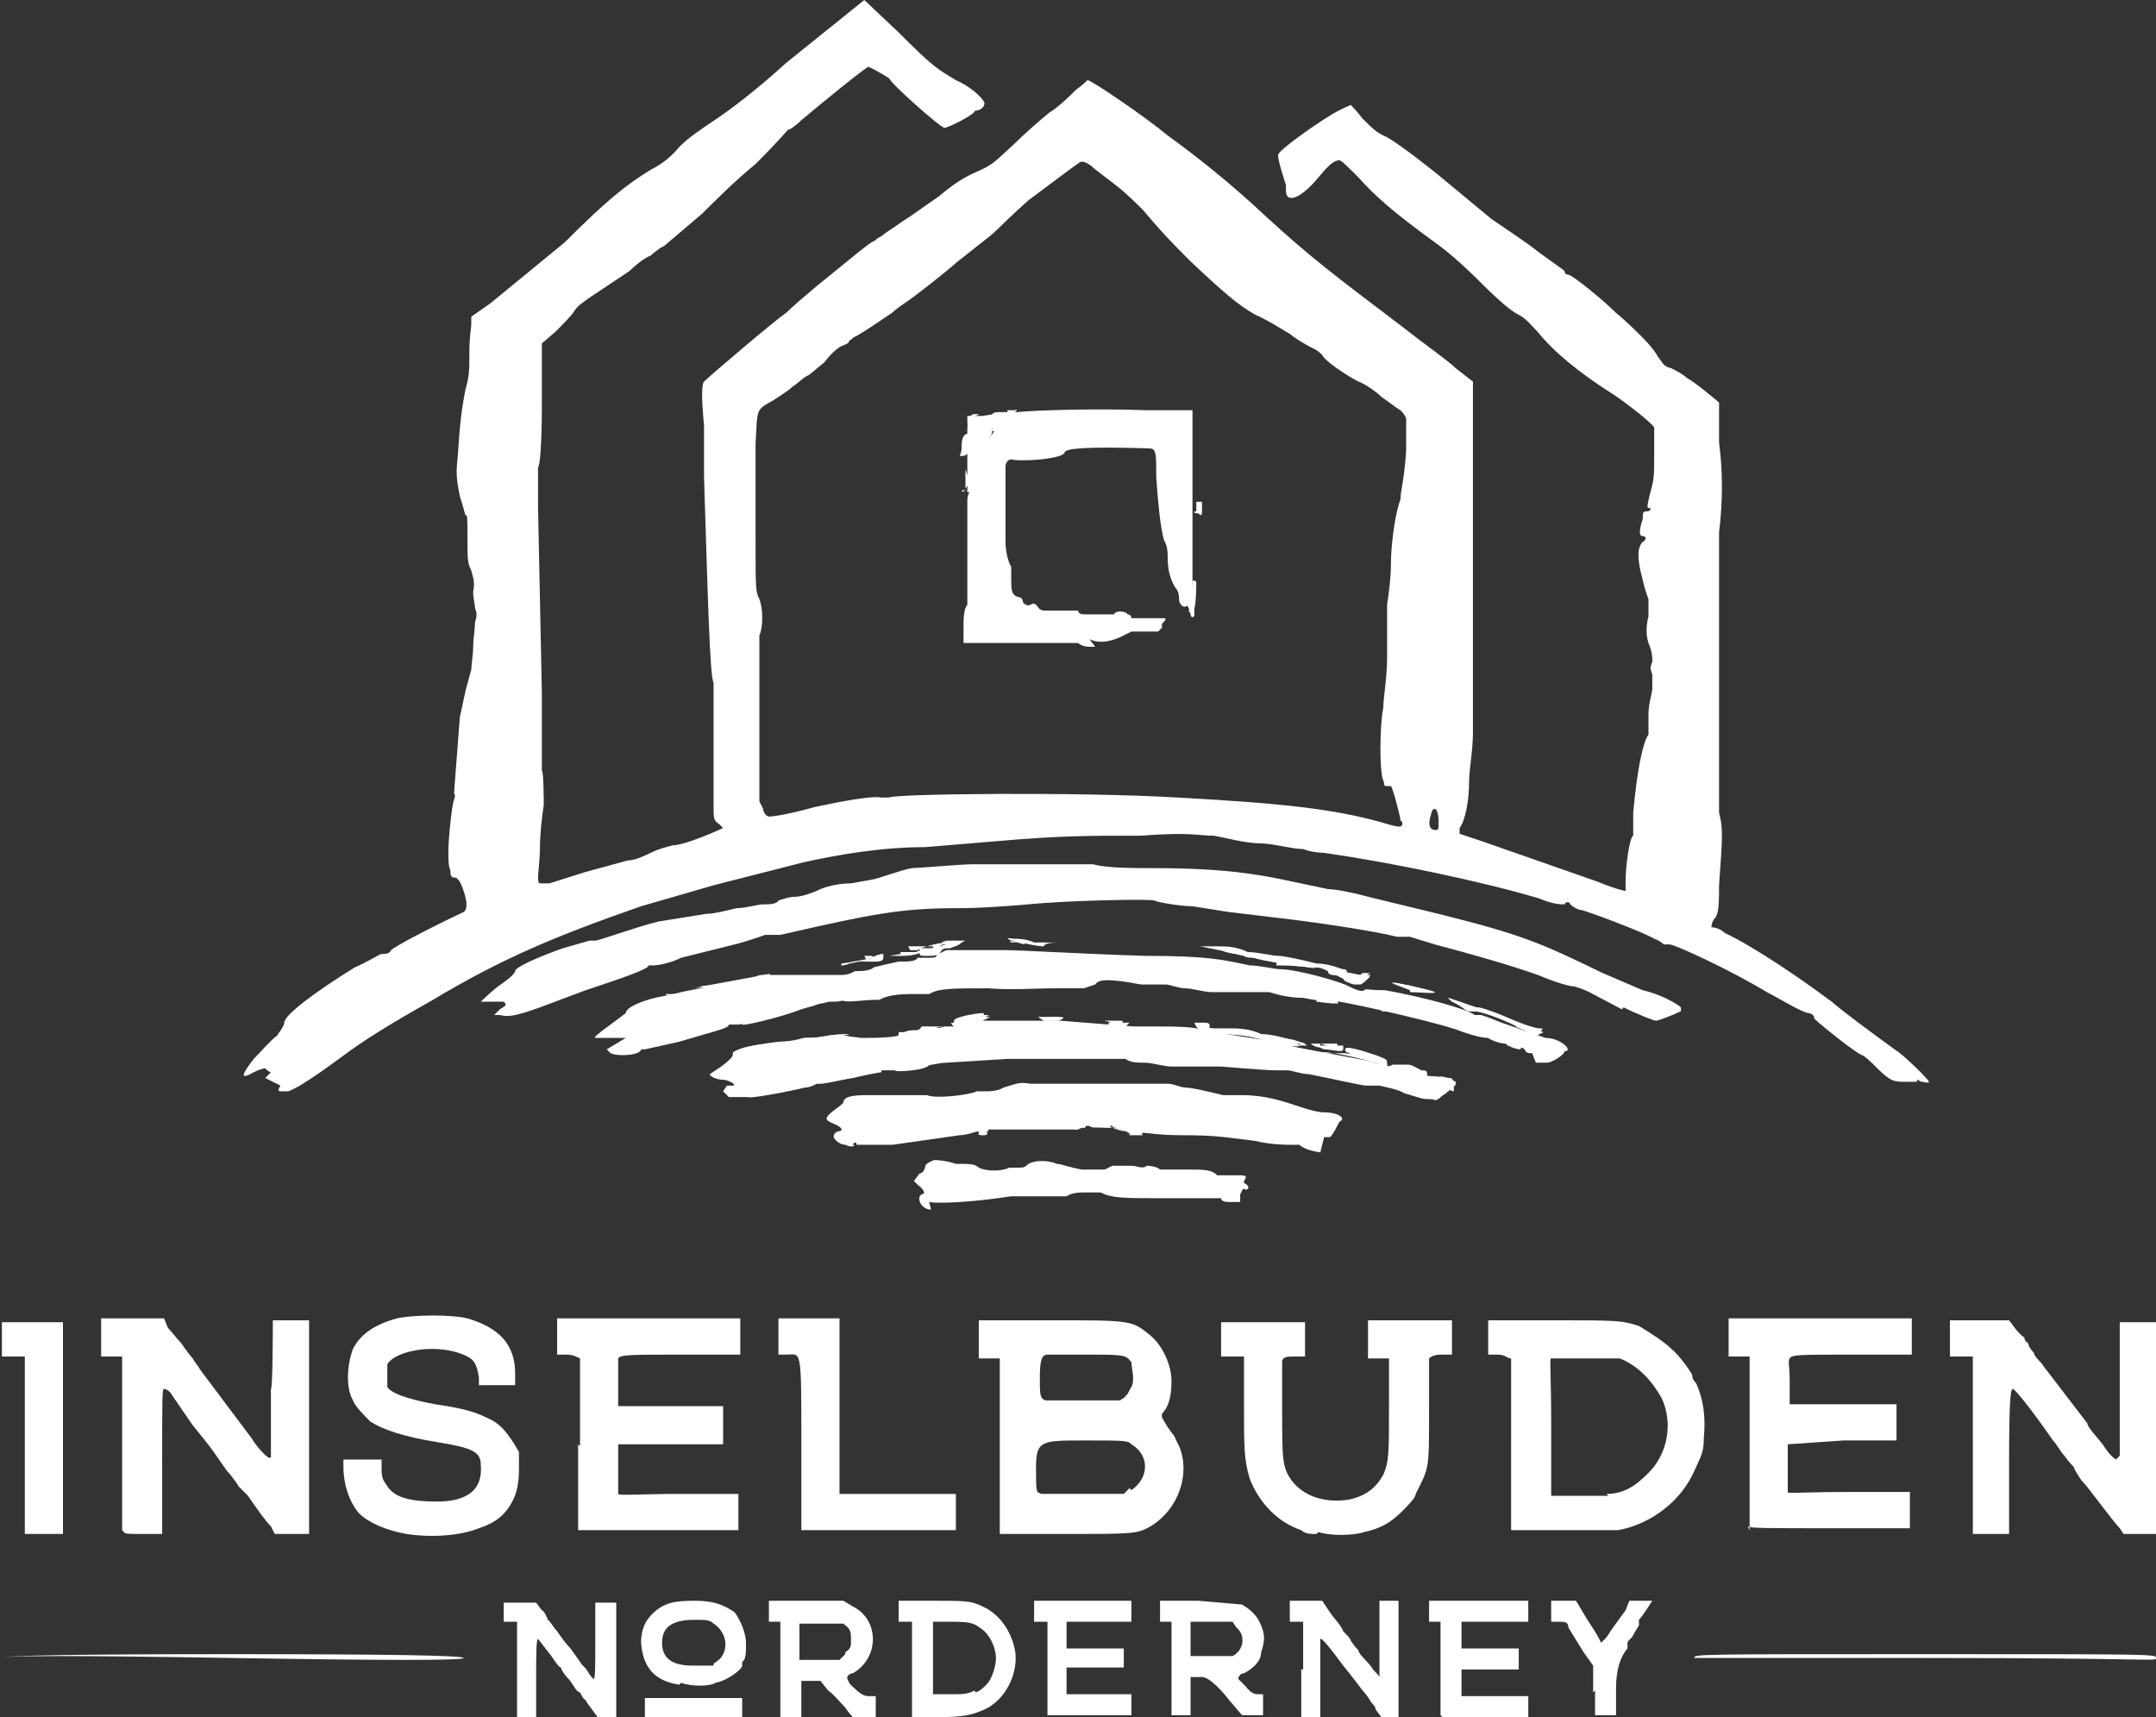 <?xml version="1.0" encoding="UTF-8"?> <svg xmlns="http://www.w3.org/2000/svg" xmlns:v="https://vecta.io/nano" id="Ebene_1" data-name="Ebene 1" version="1.1" viewBox="0 0 113 90"><rect x="0" y="0" width="113" height="90" fill="#333333" stroke="none"/><defs><style> .cls-1 { fill-rule: evenodd; } .cls-1, .cls-2 { fill: #fff; stroke-width: 0px; } </style></defs><path class="cls-2" d="M48.8,63.4c-.5,0-.8-.6-.5-.8.2,0,.2-.2-.2-.5l-.2-.2.3-.4c.2,0,.3-.3.3-.4s.4-.3.5-.3c0,0,.5,0,1.1.2.7,0,1,0,1.2.2.4.2,1.2.2,1.6,0,0,0,.3,0,.5,0s.3,0,.5-.2c.4-.2,1-.2,1.5,0,.2,0,.7.2,1.3.3.5,0,1,0,1.2,0s.2,0,0,0c0,0,0,0,.4-.2.5,0,.7,0,1,0s.6.2.8,0c0,0,.5,0,.7.2.2,0,.9,0,1.5,0,.8,0,1.2,0,1.5.3.3,0,.7,0,1,0,.5,0,.6,0,.4.3v.3l-.2.4v.4h-.5c-.2,0-.5,0-.5-.2h-1.8c-.4,0-1.3,0-1.9,0-1.2,0-2.1,0-2.6-.3,0,0-.2,0-.3,0,0,0-.3,0-.5,0-.3,0-.7,0-1,.2h-1.2c-.6,0-.9,0-1.7,0-1.9.3-3.8.4-4.3.3ZM69.2,60.4c-.7-.1-1-.3-1.1-.4,0,0-.3,0-.5,0-.2,0-1,0-1.8-.2-1.7-.2-2-.3-3.9-.3-1.8,0-3.8-.4-3.6-.5,0,0-.2,0-.6,0-.5,0-.8,0-.8,0,0,0-.3.2-.5.2h-.5c0,0-4.1,0-4.1,0h0c0,0,0,0,0,.1,0,0,0,.1,0,0h-.5c-.2,0-.6.2-1,.2l-3.5.5c-.2,0-.7,0-1.1,0-.6,0-.7,0-.8,0,0-.1-.1-.2-.2,0,0,0,0,0,0,0,.2,0,0,.2-.4,0-.3,0-.6-.3-.6-.4s0-.2.2-.3c.3,0,.3-.2-.2-.4s-.5-.3,0-.7c.3-.2.5-.4.5-.4,0-.3.4-.4,1.2-.4h.7c0,0,2.2,0,2.5,0,.4.2,2.2,0,2.6-.2.2,0,.4,0,.5,0s.6,0,.9-.2c.7-.2.8-.3,1.4-.2.2,0,.4,0,.6,0,0,0,0,0,0,0,0,0,.3,0,.5,0,.2,0,.6,0,1,0s.6,0,.6,0h.5c.4,0,.9,0,1.2,0,.4,0,.6,0,.5,0,0,0,.2,0,.8,0s1.1,0,1.5,0c.3,0,.7.2.9.2.4,0,1.6.3,2,.4.2,0,.3,0,.3,0h.7c1.2,0,2.1.3,3,.6.6.2,1,.3,1.3.3.7,0,1.2.3.8.5,0,0,0,.1,0,0,0,0-.4.8-.5.8h-.3ZM74.7,57.6c-.2,0-.7-.2-1.1-.3-.3-.2-.9-.3-1.3-.4-.3,0-.7,0-.7,0-.2,0-1.5-.3-3-.6-.4,0-.9-.2-1.1-.2s-.4,0-.6,0c-.6,0-2.9-.2-2.9-.2,0,0-.4,0-.9,0s-1.3,0-1.7,0c-.4,0-1-.2-1.4-.2-.3,0-.8,0-1-.2,0,0-.3,0-.4,0,0,0-.6,0-1.3,0-.7,0-1.4,0-1.6,0-.2,0-1.5,0-2.9,0l-3.2.2c-.4,0-1.2.2-1.7.3-.8,0-.9,0-1,0-.2,0-.7,0-.7,0s0,.2,0,.2c-.2,0-2.9.6-3.1.6s-.2,0-.3,0c0,0-.3.2-.6.2-.8.2-2.9.6-3,.5,0,0,0,0,0,0,0,0-.7,0-1,0l-.3-.3q0,0,.2-.3c0,0,.3,0,.3,0,0,0,0,0,0,0,.2,0,0-.2-.4-.3-.5,0-.8-.2-.8-.3l.6-.4c.4-.3.6-.5.6-.6,0-.3.8-.5,2.4-.7,0,0,.7,0,1.3-.2.9,0,1.9-.2,3,0,.7,0,1.9,0,2.2-.2.2,0,.4,0,.6,0s.4,0,.6-.2.5,0,1-.2c.3,0,.6,0,.7,0h0c0,0,.8,0,1-.3q.2,0,2.5,0c0,0,.3,0,.4,0,.2,0,.8,0,1.5,0l3.8.3c.3,0,.5,0,.4,0,0,0,0,0,.6,0,1.1,0,2.3,0,2.6.2,0,0,.7.2,1.3.2l1.9.3c.6,0,1.3.3,1.8.4l3.7.7c.7.2.8.2.8.5s0,0,.4,0,.6,0,1,0l1,.3c.8,0,1.2.2,1.2.5s0,.2,0,0c-.1,0-.2,0,0,0,0,0,0,.2-.2.3-.2.2-.6.4-.6.4,0,0-.2,0-.4,0Z"></path><path class="cls-1" d="M13.9,56.5l.3-.3c0,0-.1,0-.3-.2q-.2,0-.6.2c-.7.4-.7.2,0-.7.4-.4.9-1,1.2-1.2.3-.4.4-.6.4-.7,0-.4,1.6-1.6,3.7-2.9.7-.3,1.3-.7,1.4-.7.2,0,.4,0,.5-.2.2-.2,1.9-1.1,3.8-2q.3-.2,0-1.1c-.2-.6-.3-.6-.4-.7-.2,0-.3,0-.3-.4-.1-.2-.1-.6-.1-1,0-.7.2-2.5.3-2.7,0,0,.1-.2,0-.3,0-.2.2-2.6.3-4l.3-1.4.3-1.1c0-.2.1-.8.1-1.2s.1-1,.1-1.3c.1-.3.1-.5,0-.7,0-.2-.1-.5-.1-.9.1-.5,0-.7-.1-1.1-.2-.4-.2-.6-.2-1.7s0-1.2-.1-1.2c0,.1-.1-.4-.3-1-.2-1-.2-1.2-.1-2.2.1-1.6.2-2.4.4-3.4.2-.7.2-1,.2-1.9s.1-1.3.1-1.5v-.4l1-.7,3.9-3.2c2.2-2.2,3.2-3,4.5-3.8.6-.3,1.1-.7,1.5-1.2.5-.5,1.1-.9,2-1.5,1.3-.9,2.5-1.9,3.6-2.9l4.1-3.3,1.8,1.7c1.8,1.8,2,1.9,3,2.5.7.3,1.4.9,1.5,1.2,0,.2-.2.4-.5.4h0c0,.2-1.4.9-1.6.9s-2.8-2.3-2.9-2.6c0,0-.8-.5-1.1-.6,0,0-.5.3-3.5,2.8-.3.3-.6.5-.7.5,0,0,0,0,0,0,0,0-.6.7-1.7,1.8-1,.8-2.2,2-2.8,2.6l-2,1.7q0,0-.2.1c-.1.1-.3.2-.5.4-.3.1-.8.5-1.1.8l-2.1,1.4c-.4.3-.6.4-.8.7-.1.2-.6.7-1,1.1l-.7.6v3.2c0,2.1-.1,3.2-.2,3.3v2.1l.2,9.7v4.1c.1,0,.1,1.8.1,1.8-.1.6-.2,1.6-.2,2.2s-.1,1.4-.1,1.6q0,.3.1.3s.3,0,.5,0l1.9-.6,2.2-.6c.4,0,1-.3,1.2-.4.4-.2.8-.3,1.2-.4.6,0,2.4-.8,2.6-.9l-.2-.2c-.3-.2-.3-.3-.3-.9,0-.4,0-1.6,0-2.8v-3.7c-.2-.4-.3-4.5-.5-10.8,0-1.1,0-2.3,0-2.7q-.2-2.1,0-2.3c.3-.3,3.7-3.2,4.3-3.6.3-.3,1-.9,1.6-1.4,2.1-1.7,2.9-2.4,3.1-2.4,0-.1.3-.2.4-.3s.6-.4,1-.7c.5-.3,1.3-.9,1.9-1.3.7-.6,1.3-1,2-1.3.9-.4.9-.5,1.9-1.4.5-.5,1.4-1.3,1.9-1.7.5-.3,1.1-.9,1.4-1.2.3-.2.6-.5.6-.5.2,0,3,1.9,4.2,2.9,1.8,1.3,3.5,2.7,5.1,4.2,2.4,2.2,3.6,3.1,7.3,5.9,1,.8,2.3,1.7,2.7,2.1l.9.7v1c0,.7,0,1.1,0,1.1,0,0,0,.3,0,.7s0,.8,0,.7,0,1.2,0,3.9,0,4.5,0,5.2c0,1.1,0,3,0,5.8,0,.9-.2,2-.2,2.5,0,1.1-.2,2.1-.5,2.5,0,0,0,.3,0,.3l1.2.4,6,2.1c.5.2,1,.4,1.5.5,0,0,0,0,0-.5,0-.8.2-2.3.4-2.4,0,0,0-.2,0-.2,0,0,0-.3,0-1,.2-2.2.5-3.7.8-4.1,0,0,0-.6,0-1.1,0-.5.2-1.1.2-1.3q0-.4,0-.7c0-.2-.2-.3,0-.7,0-.3,0-.5-.2-1q-.2-.6,0-1.4c0-.7,0-.8,0-.9,0,0-.2-.5-.3-1-.3-1.1-.3-1.7,0-2,.2-.1.2-.3,0-.3s-.2-.3,0-.9c0-.3,0-.4.2-.4s.2-.1.2-.1c0,0,0-.1,0-.1-.2.1-.2,0,0-.8.2-.7.2-.9.2-2s0-1.3,0-1.4c-.2-.3-1.5-1.3-2.1-1.7-1.9-1.2-3.2-2.3-4-3.3-.4-.4-.6-.7-1-.9s-1-.7-2-1.7c-.9-.9-1.7-1.6-2.4-2.1-2.2-1.6-3.1-2.4-4-3.4-.6-.6-.9-.9-1-.9-.3,0-.6.3-1.1.9-.9,1.1-1.7,1.4-1.7.7s0-.3,0-.3-.5-1.5-.4-1.6c0-.2,1.8-1.5,2.8-2.1.5-.3,1-.5,1-.5,0,0,.3.3.6.7.5.5.7.7,1.1.9.3.1,1.3.8,2.8,2l2.9,2.4c0,0,.9.6,1.9,1.3.9.7,1.8,1.3,1.9,1.4,0,.2.2.2.2.2.2,0,1.8,1.3,2.5,2,.5.4,1.1,1,1.4,1.3.4.4.7.8.8,1,.3.4.3.5.7.6.2.1.6.3.8.5.4.2,1.6,1.2,1.7,1.3,0,.1,0,.3,0,.7s0,.9,0,1.4c.2,1.5.2,3.1,0,4.7,0,1.3,0,1.8,0,3.7,0,1.2,0,2.9,0,3.8v7.2c.2.8.2,1.1,0,3.8,0,.7,0,1.5-.2,1.7s-.2.5-.2.5c0,0,.4,0,.7.3,1.5.7,4,2.4,5.6,3.6.7.6,2.2,1.7,3.3,2.5.5.3,1.8,1.6,1.8,1.7s-.2,0-.4,0c-.2-.1-.3-.2-.2,0,0,0,0,0-.6,0s-.8,0-1.5-.7c-.3-.3-.6-.6-.8-.7h0q0,0,0,0c0,0,0,0,0,0-.2,0-2.2-1.6-2.5-1.9,0-.2-.2-.3-.3-.3-.3,0-1.6-.8-2.2-1.1-1.8-1.1-4.8-2.5-5.1-2.5s-.2,0-.3,0c0,0-.2-.2-.5-.3-.7-.4-3.4-1.4-3.8-1.5-.2,0-.5-.2-.6-.3,0-.1-.2-.2-.3,0-.2,0-.6,0-1.3-.3-3-.9-7.8-1.9-11.3-2.4,0,0-.6,0-1.1-.2-.6,0-1.6-.3-2.3-.3-.7,0-1.8-.3-2.4-.4-.9,0-1.1-.2-3.8,0-2.8,0-4.3,0-7.7.3l-3.6.3c-2.3,0-4.6.4-6.4.8-1.6.4-3.1.8-4.7,1.2l-3.8,1.1c-4.6,1.6-7.4,2.8-10.9,4.9-2.3,1.3-3.6,2.1-4.8,3-1.9,1.4-2.5,1.7-2.8,1.8-.1,0-.3,0-.4,0q-.2,0,0-.3ZM75.4,43.1c0-.8-.3-.9-.4-.4-.2.6,0,.8.2.8s.2,0,.2-.4ZM73.4,43c0-.2-.4-1.7-.5-1.8,0,0,0,0-.2,0s-.1,0-.2-.3c-.2-.4-.2-2.8,0-3.8,0-.5.2-1.6.2-2.6s0-2.3,0-2.8c.1-.7.2-1.4.2-2.1,0-1.3.3-3,.5-3.4,0-.5.2-1,.3-2.6,0-.8,0-1.5,0-1.6q0-.2-.3-.5c-.2-.1-.7-.5-1-.7-.3-.3-.9-.7-1.2-.8-.6-.3-1.8-1.1-1.9-1.4,0,0-.2-.2-.4-.3s-.8-.4-1.3-.8c-.5-.3-1.3-.8-1.8-1-.9-.5-1.7-1.2-3.4-2.8-1-1-1.4-1.4-2.5-2.7-.2-.2-.8-.8-1.3-1.2s-1.2-.9-1.4-1.1q-.4-.3-.6-.2c-.3.2-2.3,1.7-2.7,2-.9.8-1.6,1.5-1.6,1.5,0,0-.3.3-.7.6s-1,.8-1.4,1.1c-.8.7-2.2,1.8-2.8,2.2s-.6.5-.8.6c-.3.2-1.6,1.1-1.9,1.2,0,.1-.2.1-.2.2,0,0,0,.1-.3.2s-.7.5-1,.9c-.4.3-.8.7-.9.7-.2.1-.5.4-.8.6-.2.2-.7.5-1,.7-.9.5-.8.4-.9,2.3v4.7c0,2.9,0,3,.2,3.4.2.5.2,1.5,0,1.9v.4c0,0,0,8.3,0,8.3l.2.4c0,.2.2.4.3.4,0,0,.6,0,2.4-.5,1.4-.3,3-.6,3.5-.5.2,0,.3,0,.4,0,.3-.2,10-.3,15.1,0,5.5.3,8.2.6,10.7,1.3,1,.3,1.1.3,1.1,0h0Z"></path><path class="cls-2" d="M57.4,33.9h-.3c0,0-.4,0-.6-.2-.3,0-1.3,0-3.2,0h-2.8v-.8c0-.4,0-1,.2-1.2,0-.6,0-1.1,0-1.5,0-.2,0-.4,0-.8,0-.4,0-.7,0-.7v-.7c0-.4,0-.8,0-.8,0-.1,0-.2,0-.4s0-.4,0-.6q0-.3.2-.5c0-.2.2-.4.3-.5,0-.1,0-.2.2-.3,0,0,0,0,0-.1,0-.1,0-.1.3-.1.1,0,.2-.2.2-.3l.2-.2c0,0,0-.1,0-.1,0-.1,0-.2.2-.3s0-.3,0-.3c0,0,0-.2,0-.4s0-.4,0-.4c0,0,0-.1,0-.2s0-.2,0-.2c.1,0,0,0,0-.1-.3,0-.3.1-.3.3s0,.3-.2.5q-.2.3-.6.3c-.3,0-.4,0-.4.2,0,.3-.2.4-.4.4s0,0,0-.5c0-.6.2-.7.5-.7s.2,0,.2-.2c0,0,0-.1-.2-.1q-.2,0-.2-.3v-.3h.8c.6-.1,1.2-.2,1.8-.2.9-.1,4.3-.2,6.7-.1h2.5c0-.1,0,.6,0,.6,0,1.4,0,7.5,0,8.5,0,.3,0,.6-.2.8q0,.4-.2.4t-.3-.3c0-.2,0-.5-.2-.7-.3-.5-.4-1-.4-1.6,0-.2,0-.6-.2-.9-.2-.8-.3-1.9-.4-3.3,0-1.3,0-1.5-.4-1.5-3.3-.1-4.3,0-4.4.2,0,.3-1.8.5-2.7.4q-.3-.1-.4.3c0,.2,0,.9,0,1.7,0,1.1,0,1.4,0,2.3,0,.6.2,1.2.3,1.3,0,.2,0,.5,0,.7,0,.5,0,.8.4.9.1,0,.2.1.2.2,0,.1.2.3.4.2s.2-.1.4.1c0,.1.2.2.3.2h.4c0,0,.4,0,.7,0,.3,0,.4,0,.4,0,0,0,.2,0,.3,0s.2,0,0,0c0,0,0,.2.3.2s.3,0,.3,0c0,0,1,0,1.3,0,0-.2.6-.2.7,0,0,0,0,0,0,0,0,0,.2,0,.2.2,0,0,.2,0,.5,0,.2,0,.5,0,.6,0,.2,0,.4,0,.5,0,.2,0,.3,0,0,.3v.2q0,0-.2.2-.2,0,0,0,0,.2,0,0h-.5c-.2,0-.2,0,0,0,0,0,0,0,0,0-.4,0-.8,0-1.1,0-.2,0-.3,0,0,0,0,0,.2,0,.2,0l-.6.3c-.7.3-1.2.3-1.6.1Z"></path><path class="cls-2" d="M62.4,32.3c0,0,0-.1,0-.2-.2,0,0-.3,0-.3.2,0,.2.1.2.4,0,.2-.2.2-.2,0ZM80.3,55.2c-.2,0-.3,0-.4-.2q0,0,0,0h0c0,0-.2-.2-.2,0,0,0-.4,0-.8-.3-.3,0-.8-.2-.9-.3-.4,0-1-.2-1.3-.3-.9-.4-5.3-1.4-6.5-1.6,0,0-1,0-1.9-.2-1,0-1.7-.3-1.8-.3,0,0-.6,0-1.2,0s-1.4,0-1.8,0c-.4,0-1-.2-1.4-.2-.3,0-.8-.2-1-.2-.2,0-.6,0-.8,0s-.3,0-.3,0h0c0-.2,0-.2,0,0,0,0,0,0-.2,0-1.6-.3-2.2-.3-2.4,0,0,0-.3.1-.6.2h-.6c0,0-.3,0-.5,0-.2,0-.3,0-.3,0-1.2,0-2.4.1-3.6,0-1.9,0-2.6,0-3.1.3,0,0-.6,0-.9,0s-1.2,0-1.7.3c-1,0-1.8.2-2,0,0,0-.2,0-.4,0,0,0-.5.2-.7.2l-1,.3c-1,.4-3.1.9-3.1.8s0,0-.2,0c0,0-.2,0-.3,0,0,0,0,0-.2,0,0,.2-.6.3-2.6.9l-1.8.4c.1,0,.2,0,0,0,0,0-.1,0-.2,0,0,.3-1.2.4-1.6.2l-.2-.2.5-.3.5-.3h-.8c-.4,0-.8,0-.8,0-.1,0,.1-.2.8-.7l.8-.6c0-.3.9-.7,2-.9.2,0,.8-.2,1.4-.3l1-.2c0,0,.2,0,.3.2q.2.3.4.2c0,0,.5-.2.8-.2l1-.3c.3,0,.4-.2.4-.3v-.2c0,0,1.2,0,1.2,0,1.4,0,1.5,0,1.6,0,0,0,.3,0,.5,0,.3,0,.6,0,.7,0s.4,0,.7-.2c.3,0,.8,0,1-.2.4-.1.8-.2,1.3-.3.5,0,.9,0,1-.2h.5c.4,0,.5,0,.5-.2.1,0,.3-.1.5-.2.5,0,2.2,0,3.1,0,.8,0,4.1.2,7.3.3,3.3,0,4.1.2,5.5.5.5,0,1.3.2,1.6.2.9,0,3.3.7,3.6.9.4.2.7.3.8.2s.2,0,1.1,0c2.2.4,4.3,1,4.7,1.3,0,0,.2,0,.3,0s.6.2,1.1.4l2.3.8c.8,0,1.5.7,1,.7h0c0,.2-.7.6-.9.6s-.4,0-.6,0h0ZM85,52.9l-1.7-.9c0,0-.4-.2-.8-.3-.3,0-1.2-.3-1.9-.6-1.4-.5-3.5-1.1-5.4-1.6l-1.3-.4c0,0-.2,0-.2,0,0,0-.2,0-.5,0-1.1-.3-4.5-.8-6.3-1l-2.5-.3-1.9-.3c-.6,0-1.8-.2-2-.3s-4.7,0-6.6.2c-1.2.1-2.5.2-3.7.2-3,0-4.5.3-9.3,1.4-.3,0-.6,0-.6,0h-.2c0,0-.8.3-1.6.5l-2.8.7c-.6.3-1.3.4-1.4.4s-.2,0-.3,0c0,.2-1.5.7-3.3,1.3l-2.4.9c-1.4.5-1.7.5-2.1.4-.2,0-.3,0-.3,0l.3-.3c.3-.2.4-.2.2-.4,0,0-.3,0-.6,0-.6,0-.8,0-.6,0,0,0,.4-.4.9-.8.6-.4.9-.7.9-.8,0-.2,1.1-.7,2.5-1.2l1.4-.4c.1,0,.3,0,.3,0,.2,0,2.1-.7,3.3-1l2.5-.4c.4,0,1.2-.2,1.6-.3.5,0,1.1-.2,1.4-.2.3,0,.7,0,.8-.2.3-.1.6-.2.9-.2.3,0,.9-.2,1.3-.4.5-.2,1.1-.3,1.6-.3l1.1-.2c.2,0,1.5-.5,2.1-.6.3,0,2.6-.2,3.1-.2,0,0,1.3,0,2.6,0h3.8c.7.2,2.1.2,3.1.2,3.6,0,5.5.3,7.3.7l1.9.4c.4,0,1.4.2,2.1.4l3.7.9c4.4,1.1,5.3,1.5,8.6,3.1l2.1.9c.9.2,1.8.7,2,.9v.2c0,0,0,0,0,0-.4.2-1.2.5-1.3.5s-.9-.3-1.7-.7h0Z"></path><g><path class="cls-2" d="M65.1,62.2v-.2c0,0,0,0,0,0,.2,0,.4.2.3.3s-.2,0-.3,0ZM60.6,61.6c-.6,0-.8-.3-.4-.3s1.3.3,1.3.4c0,0-.2,0-.9-.1ZM58.1,61.2h.3c.1,0,.2,0,0,0,0,0-.4,0-.4,0ZM62.1,59.5h.6c0,0,0,0-.3,0h-.3ZM51.3,59.3c0-.1.1-.2.2,0,.3,0,.3,0,0,.2q-.3,0-.2-.1ZM59.9,59.4c-.2,0-.5,0-.6,0,0,0-.3,0-.3-.2s.7,0,.8,0c0,0,.3,0,.5,0s.5,0,.7,0q.3,0-.2,0s-.9,0-.9,0ZM56.1,59.2c0,0,.3-.2.4-.3.3-.3.4-.3.4,0s0,.2-.3.2c-.2,0-.4,0-.5,0s0,0,0,0ZM58.4,59.1c0,0-.4,0-.8,0s-.5,0-.5-.2,0,0,.5,0,.6,0,.6.2c0,0,.2,0,.4,0s.2,0,.2,0c0,0,0,0-.4,0ZM64.1,58.5c-.2,0-.5-.2-.6-.3-.4,0-.5-.3,0-.3s.6.2.7.3,0,0,0,0c0,0,.2,0,.3,0h.3-.2c0,.2,0,.4,0,.4q0,.2-.4,0ZM62.3,58c-.3,0-.6-.2-.8-.2-.5,0-.3-.2.3,0,1.2,0,1.3,0,1.3.2,0,.2-.2.2-.8,0ZM50.8,57.7c0,0,0,0,.2-.2.2,0,.4,0,.4,0,0,0,0,0,0,0,0,0-.2,0-.3.2,0,0,0,0-.2,0Z"></path><path class="cls-2" d="M60.9,57.7s-.3,0-.5-.2h-.5c0,0,.4,0,.4,0,.4,0,.9,0,.9.3,0,0,0,0-.2,0s0,0-.1,0ZM74.9,57.6h-.2.2c0-.2.3-.3.5-.3.2,0,.3,0,.4-.2,0,0,0,0,0,0-.2.2-.6.5-.7.5,0,0,0,0-.2,0ZM55.6,57.5q0-.2.5-.2c.3,0,.5,0,.5,0,0,0-.2,0-.3,0h-.4q-.2,0-.3,0ZM58,57.5h.3c0,0,0,0-.2,0s-.2,0,0,0ZM58.8,57.5c0,0,0,0,.2,0s.3,0,.2,0c-.2,0-.3,0-.4,0ZM54.7,57.2q-.2,0,0,0c0,0,.3,0,.3.2q.1,0,0,0c0,0-.2,0-.3-.1ZM52.7,57.1c0,0,.3,0,.5,0h.4c0,0-.3.1-.3.1-.4,0-.8,0-.6,0ZM75.8,56.7c-.1-.1-.2-.2-.4-.2,0,0,0,0,0,0,0-.1.2-.1.5,0l.4.2c0,.3-.1.3-.4,0ZM42.6,56.7c0,0,0,0,0,0-.2-.2,0-.2.6-.2s.7,0,.9,0c0,0,.5-.2.9-.3.8,0,.9,0,.9-.4s0,0,.6,0c.4,0,.5,0,.6,0,0,.2.3.2,1,0,.3,0,.6,0,.6,0,0,0,0,.2-.9.3s-.9,0-.9,0c0,0-.7,0-.7,0s0,0,0,0q0,0,0,0h0c0,0-.7.2-1.5.4l-1.5.2h-.3c0,0,0,0,0,.1ZM70.9,56.6c-.2,0-.9-.2-1.7-.3-1.9-.3-1.8-.3-1.3-.3s1.1,0,1.6.2c0,0,.4,0,.8,0,.5,0,.8.2.9.3s0,0-.3,0ZM74.1,56.3s-.3,0-.4,0c-.2,0-.3-.1-.3-.2q0,0,.5,0c.3,0,.5.2.6.2h0c0,.3-.2.3-.5,0ZM72.3,56.2s0,0,0-.2,0-.3,0-.3c-.2-.2-1.1-.5-1.3-.5-.3,0-.5,0-.5-.2s.7,0,1.6.3c.5.2.6.2.6.4s0,.2.3.2.3,0,.3,0-.5.3-.8.2ZM65.4,55.8c-.3,0-.6,0-.7,0,0,0,1.3,0,1.6,0h.3c0,0-.3,0-.3,0-.2,0-.6,0-.9,0ZM62.6,55.6c-.2-.2.2-.2.6,0q.3,0,0,0h-.5Z"></path><path class="cls-2" d="M50.4,55.3c.3,0,.4,0,2.8,0s1.4,0,1.4,0h-3.9c0,0-.6,0-.6,0h.3ZM80.6,55.3c-.2,0-.2-.2,0-.2s.3,0,.3,0h.7c0,0-.3.2-.3.2-.3.2-.4.2-.7.1ZM38.4,55.2c0,0,.8-.4,1.5-.4.3,0,.6,0,.6,0,0,0-.5.2-1.6.4,0,0-.3,0-.4.2-.1,0-.2,0,0-.1ZM55.8,55.2c0,0,.4,0,.7,0,.3,0,.4,0,.2,0-.3,0-1.1.2-.9,0ZM59.4,55.2h-.2c0,0,.2,0,.2,0,0,0,.3,0,.5,0h.3c0,0-.3,0-.3,0-.2,0-.4,0-.5,0ZM57.3,55c.3,0,.7,0,.7,0s0,0-.5,0h-.5.3ZM69.2,54.9c-.3,0-.5-.2-.5-.2,0,0,.4,0,.7,0,.2,0,.5,0,.7,0h0c0,.3-.3.2-.9,0ZM58.3,55q0,0,0,0c0,0,.2,0,.2,0,0,0,0,0,0,0h-.2ZM79,54.7c-.3,0-.5-.2-.5-.2,0,0,0,0,.3,0s.9.3.9.4,0,0-.7-.2Z"></path><path class="cls-2" d="M68.3,54.8h-.2c0-.2.2-.2.4,0q.2,0,0,0h-.2Z"></path><path class="cls-2" d="M67,54.7c-.2,0-.5,0-.6-.2-.2,0-1.3-.3-2.4-.4-1,0-1.1,0-1.3-.3s0-.2.4,0c0,0,.7.2,1.2.2s1.3,0,1.6.2.9.2,1.2.3c.9.2,1,.2,1,.3s-.3,0-1.1,0ZM42,54.5c0,0,0,0,.3,0s.4,0,.5,0c.2,0,0,0-.2.2s-.4,0-.6,0ZM43.2,54.4c0-.2,1.2-.2,1.5,0,0,0,0,0-.4,0-.7,0-1.1,0-1.1,0ZM46.3,54.2h.3c0,0,0,0-.2,0s-.2,0,0,0ZM47.2,54.2c0,0,.3-.2.6-.2s.4,0,.5-.2c.2,0,.6,0,.8,0,.3,0,.4,0,.4,0,0,0-.4,0-.7.2-.6.2-1.6.4-1.6.3ZM79.5,53.8c-1-.5-2-.8-2.2-.8-.1,0-.3,0-.4,0,0,0-.4-.3-.6-.4-.3-.2-.4-.3-.4-.3,0,0,1.3.4,1.3.5,0,0,.2,0,.3,0s.7.2,1.2.4c.9.4,1.7.7,2,.7.2,0,.2,0,0,.2-.2.2-.5,0-1.3-.3ZM37.5,53.9c0-.2.2-.4.3-.5q.2-.2.5,0c.3.1.4,0,.2.2,0,0-.2,0-.3,0,0,0-.1,0-.2,0,0,0-.2.2-.4.2l-.4.2.3-.2ZM50,53.8h0c-.2-.2-.2-.2,0-.2.4,0,.7,0,1-.2.2,0,.4,0,.5-.2,0,0,.2,0,.2,0h.2q.2,0,0,0c0,0-.2,0-.3.2-.3.3-1.5.6-1.5.4ZM58.1,53.6h-.4c0,0,.3,0,.3,0h1.2c0,0-.2.2-.2.2-.3,0-.5,0-.9,0ZM75.7,53.7l-.9-.2-.7-.3c.3,0,2,.5,1.8.5-.1,0-.2,0-.2,0ZM54.7,53.5l-.3-.2h.7c.7,0,.8,0,.4.2q-.4,0-.8,0ZM60,53.5c-.1,0,0,0,.2,0h.4c0,0-.4,0-.6,0ZM60.9,53.5h.4c-.2,0-.4,0-.4,0ZM39,53.5c0,0,.2-.2.5-.2.1,0,0,0-.2,0-.4,0-.3,0-.3.1ZM56.9,53.5c-.1,0-.1,0,0,0s.3,0,.4,0c.1,0,.1,0,0,0h-.3ZM39.9,53.2c.5-.3,1.8-.8,2.4-.9.3,0,.7-.2.8-.2.3-.2.9-.3,1-.2.1,0,.5,0,1,0h.9l-.7.2c-.8,0-1.3.2-1.3,0s-.3,0-.6,0c0,0-.5.2-.8.2-.4,0-.8.3-1.1.3-.6.2-1.1.4-1.7.5,0,0,0,0,0,0ZM53,53.1h.3c0,0,0,0-.2,0-.1,0-.2,0,0,0ZM72.5,52.9c-.3,0-.8-.2-1.1-.2-.8-.2,0-.2.8,0,.5,0,1,.2,1,.3,0,0,0,0-.7,0ZM37.4,52.3c0,0-.2-.2-.2-.3,0-.2-.3-.3-.8-.2q-.3,0,0,0c.7-.2.8-.2.9,0s0,.3,0,.4,0,0,0,0c0-.1.3-.2.8-.3.2,0,.7-.2,1-.3.4,0,.5-.2.5-.3s.1-.2.4-.2.2,0,0,0c0,0-.2.2-.2.3q0,.2-.4.3c-.2,0-.6.2-1,.3-.3,0-.7.2-.9.3s-.3.2-.4.2c0,0,0,0,0-.2ZM69.9,52.4l-1.1-.2h-1c0,0,.6,0,.6,0,.5,0,.7,0,.8,0s0,0,.4,0c.2,0,.4.2.5.3.2,0,0,0-.2,0ZM34.9,52.1s0,0,.3,0c.3,0,.4,0,.4,0,0,0-.7.2-.7,0Z"></path><path class="cls-2" d="M66.9,52c-.2,0-.4,0-.5,0,0,0,0,0,.8,0,.6,0,.4,0-.3,0ZM73.9,51.9c-.5-.2-1.1-.4-.9-.4s2.1.4,2.2.5-.8,0-1.3,0ZM64.7,51.8c-.2,0-.3,0-.3,0,0,0,.7,0,1,0,0,0-.3,0-.7,0ZM65.7,51.8h.4c0,0,0,0-.2,0h-.2ZM63.5,51.7c-.4,0-.6-.1-.6-.2,0,0,0,0,.6,0,0,0,.4,0,.6,0s.2,0,.2,0c0,0,0,0-.8,0ZM71,51.6c-.2,0-.5-.2-.6-.3l-.4-.2c-.2,0-.3,0-.4-.2-.2-.1-.4-.2-.7-.2-1.2,0-3.2-.5-3.6-.6-.3,0-.9-.2-1.4-.3l-1-.2h.2c.2,0,.5,0,.8,0s.9,0,1.5.3c.5,0,1.3.2,1.6.2s1.2.2,2,.4c.7,0,1.3.3,1.4.3s.2,0,.2.2.6.3.8,0c0,0,.2,0,.4,0,.3,0,.3,0,.2,0-.2,0-.3,0-.4.2q0,.2-.6.1ZM48.8,51.5s.3,0,.5-.2c.3,0,.5,0,.6,0q.2,0,.2,0c0,0,0,.2-.5.2-.6,0-.9,0-.8,0ZM62.3,51.5c-.3,0-.3-.2,0-.2s.5,0,.5.2,0,0-.5,0ZM50.2,51.3c0-.2.2-.2.5,0,.2,0,.4,0,.6,0,.2,0,.3,0,.3,0s-.2,0-.7,0-.7,0-.7-.2ZM52.8,51.3c.2,0,1.5,0,1.8,0q.2,0-.2,0c-.7,0-1.8,0-1.6,0ZM61.1,51.3c-.2,0,.4,0,.6,0,.1,0,0,0-.2,0s-.4,0-.4,0ZM55.6,51.2l.2-.2c0,0,.2,0,.5,0,.4,0,.5,0,.7-.2.2,0,.5,0,.5,0l-.2.2c-.2,0-.4.2-1.1.2h-.6ZM59.8,51.1c0,0-.6,0-1,0-.7,0-.8,0-.8-.2q0-.2.9,0c.7,0,.8.2.9.3q.2.2,0,0ZM43,50.7h.5c0,0,0,0-.3,0s-.3,0-.2,0ZM44.1,50.6c0,0,.3,0,.6-.2.3,0,.8,0,1-.2.3-.2.6-.2.6-.2,0,0,0,0,0,0,0,0,0,0,0,.2q0,.2-.4.2c-.2,0-.6,0-.9,0q-.8.2-.7.1ZM47.2,49.9c.3,0,.7,0,.8,0,.2-.1.3-.1.3,0,0,0-.3.2-1,.2h-.7c0,0,.6-.1.6-.1ZM48.9,49.7s0,0,0-.2c0,0,.2,0,.2,0,0,0,.6-.2,1-.2h.5l-.4.2c-.2,0-.4,0-.6,0s-.3,0-.4.2c-.2.2-.4.3-.4,0Z"></path><path class="cls-2" d="M53.5,49.4c-.5,0-.7-.2-.5,0,.2,0,1.1,0,2,0h1.7-1c-.5,0-.9,0-1,.2q-.3,0-1.2-.2ZM61.1,49.6c-.1,0,0,0,.3,0s.3,0,.2,0c0,0-.2,0-.2,0,0,0-.2,0-.3,0ZM62.3,49.6h.3c0,0,0,0-.2,0s-.2,0,0,0ZM57.8,49.5c0,0,0,0,.3,0,.2,0,.5,0,.5,0,0,0-.7,0-.8,0ZM60,49.5h.2c0,0,0,0,0,0s-.2,0-.1,0ZM57.2,49.5c0,0,.2,0,.3,0,0,0,0,0,0,0-.2,0-.3,0-.2,0ZM62.4,32.2c0,0,0,0,0,0,0,0,0-.2-.2-.5,0-.3,0-.6,0-.7,0-.1,0-.2,0-.2,0,0,0,0,0,0,0-.1.2-.1.3-.1,0,0,0-.1,0-.2,0-.1.1-.1.2,0,0,.2,0,1.5-.2,1.6,0,0,0,.2,0,.3,0,0,0,0,0,0,0,0,0,0,0-.2ZM62.7,26.9c-.1,0-.2-.1,0-.1,0,0,0-.3,0-.3q0-.1,0-.2h.3c0-.1,0,.3,0,.3,0,.4,0,.5-.2.3Z"></path><path class="cls-1" d="M50.7,25.8q0-.3,0-.5c0-.1,0-.2,0-.3v-.7c0-.3,0-.6,0-.7s0-.2,0-.2c0,0,0,0,0,0,0,0,0,0,0-.1h0c0-.1,0-.2,0-.3,0-.1,0-.2,0-.5q0-.8.4-.8t0,.1c0,0,0,.1,0,.2,0,.1.4.1.5,0,0-.1,0-.1.2-.1,0,0,.1,0,.2-.1,0-.1,0-.2.4-.2h.4c0,0,0,.1,0,.1,0,0,0,0,0-.1,0,0,0-.1,0-.1h.4q.2-.1,0,.1h0v.2c0,.1-.2.4-.2.7,0,.1,0,.3,0,.5,0,.2,0,.4,0,.4,0,.1,0,.3-.2.3-.2,0-.4.3-.4.5,0,.2,0,.4-.5.5,0,.1-.2.1-.2.2s0,0,0,0c0,0,0,0,0,0q0,.1,0,.1c-.1,0-.2.2-.2.3s-.2.4-.4.5l-.3.4v-.4ZM52,22.6c0-.2,0-.4,0-.4,0,0,0,0,0,0,0,.1,0,.2,0,.2h-.2c0,0,0,0,0,.1.2,0,.2.1,0,.3,0,.1,0,.2,0,.2,0,0,.2-.2.3-.4Z"></path></g><g><path class="cls-2" d="M60.7,61.6l-.6-.2c0,0,.4,0,.8,0,.2,0,.7,0,1.1,0h.6c0,0-.6,0-.6,0-.4,0-.9,0-1.3,0ZM58,61.2h.3c0,0,0,0-.2,0s-.2,0,0,0ZM60.3,59.4c0,0,0,0,.5,0q.3,0,0,0h-.4ZM51.3,59.3c0,0,.2-.2.3,0,.2,0,.2.2,0,.2s-.2,0-.2-.1ZM59.2,59.3l-.8-.2c0,0-.3,0-.4,0-.1,0-.2,0-.2,0,0-.2.2-.2.5,0,0,0,.4.2.8.2s.7,0,.8.2c.3,0,.2,0-.7,0ZM52,59.2h.3c0,0,0,0-.2,0s-.2,0,0,0ZM54.4,59.2h.6c.2,0,0,0-.3,0s-.5,0-.3,0ZM56.3,59.1c0,0,.2,0,.3-.2.1-.2.4-.3.8-.2.2,0,.2.3-.2.3h-.3c0,0-.2,0-.4.2-.3,0-.3,0-.2,0ZM64,58.4c-.3,0-.8-.3-1.4-.4s-1-.2-1-.3c0,0,.2,0,.4,0,.6,0,2,.3,2,.4h0c.2,0,.4.2.4.4s0,.2-.5,0ZM50.8,57.7s0,0,0,0c.2-.1.3-.1.2,0-.1.2-.2.2-.3,0Z"></path><path class="cls-2" d="M60.9,57.7l-.4-.2q-.3,0,0,0c.3,0,1,.2,1,.3s-.4,0-.5,0ZM74.9,57.6c-.2,0,0-.2.5-.3h.3l-.2.2c-.2.2-.3.2-.6,0ZM55.7,57.4c0,0,0,0,.3,0h.3-.2q-.4.3-.4,0ZM56.9,57.4h.3c0,0,0,0-.2,0-.1,0-.2,0,0,0ZM52.7,57.1s.3,0,.4,0c.3,0,.3,0,.2,0-.2,0-.8.2-.6,0ZM75.9,56.8c0-.2-.2-.3-.3-.3s-.2,0-.2,0c0,0,.2,0,.6,0,.2,0,.2.3,0,.4,0,0,0,0-.2-.1ZM70.1,56.5l-1.6-.3c-.2,0-.4,0-.3,0,0,0,.5,0,1.2,0l1.3.2c.2,0,.3,0,.4.2,0,0,.2,0,0,0l-1.1-.2ZM42.6,56.6c0,0,0-.2.6-.2s.7,0,.9,0c0,0,.5-.2.9-.2.6,0,.8-.2.9-.3,0,0,0-.2,0-.3s1,0,1,0c0,.2.3.2.9,0,.9-.2,1-.2,1,0,0,0,0,0,0,0,0,0-.5,0-1,0-.6,0-.9,0-.9,0,0,0-.7,0-.8,0s-.4.2-1.5.4c-1.2.3-2,.4-2.1.3ZM74.2,56.3c-.2,0-.3-.2-1.1,0h-.9v-.2c0,0,0-.3,0-.4-.2,0-.9-.4-1.3-.4,0,0-.2,0-.2-.2s.3,0,1.2.3c.6.2.7.3.7.4s0,.2.4,0c.2,0,.5,0,.8,0,.2,0,.5.2.7.3.2,0,.3,0,.3.2s-.3,0-.5,0ZM65.9,55.8c0,0,.2,0,.5,0q0,0-.2,0c0,0-.3,0-.3,0ZM64.3,55.7h.4c.2,0,0,0-.2,0h-.2ZM62.7,55.6c0,0,.2,0,.4,0q0,0,0,0c-.2,0-.3,0-.3,0ZM50.3,55.4c.2,0,.9-.2.9,0,0,0-.4,0-.8,0s-.2,0-.1,0ZM80.6,55.3h-.2c0,0,.4-.2.4-.2.3,0,.4,0,.5,0,0,0,0,0,0,.2q-.3,0-.6,0ZM51.5,55.3c0,0,.2,0,.5,0q0,0-.2,0h-.3ZM54.3,55.3c0,0,.4,0,.7,0q.5,0,.2,0c-.4,0-1.1,0-.9,0ZM38.4,55.2c0-.2,1.8-.6,1.8-.4l-.8.2-.9.2c-.1,0-.2,0,0,0ZM56.3,55.1h.2c0,0,0,0,0,0s-.2,0-.1,0ZM57,55h1.5c0,0,.2,0,.2,0h-.2c-.2,0-.6,0-1.1,0s-.7,0-.4,0ZM69.5,55c-.3,0-.4-.2-.4-.2,0,0,1,0,1.3,0,0,0,0,0,0,.2s-.6,0-1,0ZM79,54.7c-.3-.1-.4-.2-.3-.2.2,0,.7.2.8.3,0,0,0,0-.5,0ZM67.3,54.7c-.4,0-.7,0-.8-.2-.3,0-1.1-.3-1.7-.3-.7,0-1,0-1-.2,0-.2,1.1,0,2.2.2l1.8.3.6.2c0,0-.3,0-1.1,0ZM42,54.5c-.2,0,0,0,.5,0,.4,0,.8,0,.9,0,.2,0,.3,0,.3,0,0,0-.3,0-.8.2h-.5c0,0-.3,0-.4,0ZM44,54.3s.2,0,.3,0c.2,0,.3,0,.2,0-.2,0-.5,0-.5,0ZM47.1,54.1c0,0,.6,0,.6,0,0,0-.3.2-.5.2s-.2,0,0-.1ZM79.7,53.8c-.9-.4-2-.8-2.4-.8s-.3,0-.3,0l-.6-.4c-.3,0-.5-.3-.5-.3,0,0,1.1.4,1.2.4,0,0,0,0,0,0,0,0,.6.2,2,.7.3.2.8.3,1.1.4s.5.2.6.2c0,0-.3.2-.4.2s-.5-.2-.8-.4h0ZM47.7,54.1c0,0,.1,0,.2,0,0,0,.2,0,.4-.2.2,0,.5,0,.7,0h.5c0,0-.7.2-.7.2-.7.3-1,.3-1.1.2ZM63,54c0,0-.4-.3-.4-.4,0,0,.2,0,.4,0,.3,0,.4,0,.4.2,0,.2-.2.2-.4.1ZM50,53.8q0-.2,0-.2c0,0,.2,0,.2,0,.4,0,.8-.2,1-.3,0,0,.2,0,.4,0h.3l-.4.2c0,.2-.4.3-.6.4-.2,0-.4,0-.5,0-.2,0-.3,0-.3,0,0,0,0,0-.1-.1ZM58.2,53.6h-.3c0,0,.2,0,.2,0h.6c.3,0,.3,0,.2.2-.2,0-.4,0-.7-.1ZM37.7,53.6l.2-.2c0-.2.2-.2.3,0,0,0,.4,0,.7,0h.5-.3c-.2,0-.3.2-.4,0,0,0-.2,0-.3,0-.4,0-.7,0-.7,0Z"></path><path class="cls-2" d="M54.9,53.5h-.2c0,0,.4-.2.4-.2.5,0,.6,0,.3.2,0,0-.2,0-.5,0ZM60.2,53.5c0,0,.1,0,.5,0s.6,0,.5,0c0,0-.3,0-.5,0s-.4,0-.5,0ZM61.9,53.6c.2,0,.3,0,.4,0,0,0,0,0-.2,0h-.2ZM57,53.5c0,0,0,0,.3,0,.2,0,.4,0,.4,0,0,0-.5,0-.7,0ZM40.1,53.1s0,0,.2,0c0,0,.3,0,.7-.3.4,0,1-.3,1.3-.4l.8-.2c.4-.2.8-.2,1.1,0,.2,0,.3.2.3.2,0,0-.5,0-.6,0,0,0-.2,0-.4,0s-.6.2-.9.3c-.3,0-.6,0-.9.2l-1.6.4c0,0,0,0,0-.1ZM72.4,52.9c-.4,0-.6-.2-.6-.2.2,0,1.3.2,1.4.3s0,0-.8,0ZM37.5,52.4c0,0-.2-.2-.3-.3,0-.3-.2-.4-.5-.4s0,0,.2,0q.4,0,.6.2t.4,0c0,0,.5-.2.8-.2.3,0,.6,0,.6,0,0,0,.2,0,.3-.2.2,0,.3,0,.3-.2,0-.1.2-.2.4-.2s0,0,0,0,0,.2,0,.3c0,.2,0,.2-.6.4-.3,0-.7.2-1,.2-.2,0-.6.2-.7.3-.2,0-.4,0-.4.1ZM69.3,52.3c-.5,0-.9,0-.9-.2h.3c.3,0,.4,0,.5,0,0,0,.1,0,.2,0,0,0,.3,0,.5.2.2.2.3.3.2.3,0,0-.8-.2-.8-.2ZM45.4,52.1s.2,0,.3,0,0,0,0,0c-.2,0-.4,0-.2,0ZM34.9,52.1c0,0,0,0,.3,0,.2,0,.3,0,.2,0-.2,0-.6,0-.5,0ZM66.5,51.9c-.1,0,0,0,.2,0,.3,0,.4,0,0,0s-.3,0-.3,0ZM74.8,51.9h-.2.6c0,0,0,0,0,0,0,0-.3,0-.3,0Z"></path><path class="cls-2" d="M74,51.9l-.9-.4s1.5.3,1.5.4-.3,0-.6,0ZM64.7,51.8c0,0-.6,0-1,0-.7,0-1-.2-.8-.3.2,0,.4,0,.6,0,.4,0,.9,0,1.1.2.5,0,.9.2.5,0h-.4ZM70.9,51.5c-.2,0-.4,0-.5-.2-.1-.1-.2-.2-.4-.2-.2,0-.4,0-.4-.2,0,0-.3-.2-.5-.2-.6,0-.8,0-.8-.2s0,0,1.2.2c.6,0,1.1.3,1.2.4.2,0,.6.2.6,0,0,0,.4,0,.5,0s-.3.4-.5.4c0,0-.2,0-.4,0h0ZM48.8,51.5c0,0,.5-.2,1.3-.3.2,0,.4,0,.6,0l.4.2h-1.8c-.3,0-.5,0-.5,0ZM51.3,51.4c.2,0,2.4,0,2.4,0,0,0-.2,0-.4,0h-1.3c-.5,0-.8,0-.7,0ZM61.6,51.4q-.7,0,0,0c.7,0,1.2.2.7.2s-.5,0-.7-.1ZM54.6,51.3h.4c0,0,0,0-.2,0s-.3,0-.2,0ZM55.7,51.1c0,0,.3,0,.3,0,0,0,0,0,0,0,0,0,0,.2-.3.2h-.3l.2-.2ZM56.6,51.1c0,0,0,0,0,0,0,0,.2,0,.3-.2.3-.2.4-.2.4,0,0,.3-.2.4-.6.4s-.2,0-.2-.1ZM59.8,51.1c0,0-.4,0-.7,0-.5,0-.6,0-.6,0q0-.2.6,0c.4,0,.5,0,.7.2q.2.2,0,0ZM57.5,50.8c0,0,0-.2.3-.2.4,0,.6,0,.6.2s0,.2-.4.2-.5,0-.5-.2ZM44.1,50.6c0,0,.3,0,.6-.2.3,0,.8,0,1-.2l.5-.2v.2c-.2,0-.3,0-.3,0-.2,0-1.6.3-1.8.3q0,0,0,0Z"></path><path class="cls-2" d="M66.9,50.4l-1.2-.2c-.2,0-.5,0-.6-.2-.2,0-.7,0-1.1-.2h-.8c0,0,.6,0,.6,0,.3,0,1,0,1.6.3l1.3.2c.6,0,1.5.2,1.5.3s-.2,0-1.3,0ZM48.2,49.7c0,0,0,0,.4,0s.4,0,.4,0,.7-.3,1.2-.3h.4-.2c-.2.2-.4.2-.6.3-.3,0-.4,0-.5.2-.2.2-.3.2-.7.2s-.4,0-.4-.2ZM53.7,49.5c-.8-.2-1.2-.4-.6-.3.2,0,.7,0,1.1.2h.9-.3c-.3.2-.4.2-1.1,0ZM62.6,49.6h.4c0,0,0,0-.2,0h-.2ZM58.6,49.5h.5c0,0,0,0-.3,0s-.4,0-.2,0ZM60.2,49.5h.3c0,0,0,0,0,0-.2,0-.3,0-.2,0ZM55.4,49.4c-.1,0,0,0,.2,0,.3,0,.3,0,.2,0,0,0-.2,0-.2,0,0,0-.2,0-.2,0ZM57.5,49.5c0,0,.2,0,.2,0,0,0,0,0,0,0s-.2,0-.1,0ZM51.4,49.2c0,0,.3,0,.4,0,0,0,0,0-.2,0s-.3,0-.2,0ZM50.6,25.7c0-.3,0-1,0-1.1q0-.1,0,0c.2.5.2.8,0,1,0,.2-.2.2-.2.1Z"></path></g><g><path class="cls-2" d="M27.1,87.5v-2.5h-.7v-1h.9c0,0,.8,0,.8,0l.3.4c.1,0,.3.4.3.5.1,0,.3.4.5.6.2.3.5.7.7.9l.5.7c.1.2.3.3.4.5.1.2.3.4.3.4.1,0,.1-.5.1-2v-2h1.1v6.1h-.9l-.3-.4c-.2-.3-.4-.5-.4-.6-.1,0-.2-.2-.3-.4-.2,0-.4-.5-.6-.7s-.4-.5-.4-.6c-.1,0-.3-.3-.5-.6l-.7-.9c-.1,0-.1,1-.1,2.1v2.1h-1v-2.5ZM33.8,89.5v-.5h5.1v1h-5.1v-.5Z"></path><path class="cls-1" d="M40.9,90v-2.6c0,0,0-2.4,0-2.4h-.6v-1.1h3.9c0,0,.5.3.5.3,1.4.7,1.4,2.7,0,3.5-.2,0-.3.2-.3.2,0,0,0,.3.4.6q.4.4.7.4h.4v1.1h-.6c-.3,0-.6,0-.6,0,0,0-.2-.2-.4-.5-.2-.2-.6-.7-.9-.9l-.4-.5h-1v2h-1ZM44.3,86.6c.3-.2.3-.3.3-.6,0-.5,0-.6-.4-.9-.2,0-.4,0-1.2,0h-1.1v1.9h2.1l.3-.3ZM47.8,87.5v-2.5h-.7v-1.1h1.7c1.8,0,2.1,0,2.7.3.9.4,1.5,1.3,1.7,2.3.2,1.2-.5,2.6-1.6,3.1-.7.3-1.1.4-2.5.4h-1.3v-2.5ZM51.1,88.7c.2,0,.5-.3.6-.4.3-.3.5-1,.5-1.4s-.2-1-.6-1.4c-.5-.4-.6-.5-1.7-.5h-1v1.9c0,1,0,1.9,0,1.9,0,0,.2,0,.9,0s.9,0,1.3-.2Z"></path><path class="cls-2" d="M54.9,87.5v-2.5h-.7v-1.1h5.1v1.1h-3.4v1.4h1.5c0,0,1.5,0,1.5,0v1h-3v1.4h3.4v1.1h-4.4v-2.5Z"></path><path class="cls-1" d="M61.4,89.9c0,0,0-1.1,0-2.5v-2.4h-.6v-1.1h2l2.3.2c.5.3.8.6,1,1.1s.2.8,0,1.4c0,.5-.5.9-.9,1.1-.2,0-.3.2-.3.3s0,0,0,0l.4.4q.3.4.6.4h.3v1.1h-1.1l-.6-.7q-1.1-1.4-1.6-1.3h-.5v2h-.5c-.3,0-.5,0-.5,0ZM64.6,86.8c.6-.3.7-1.1.2-1.5l-.2-.3h-2.2v1.8c0,0,.5,0,1,0,.8,0,1.1,0,1.2,0Z"></path><path class="cls-2" d="M68.3,87.5v-2.5h-.7v-1.1h1.7l.4.6c.2.3.6.7.7,1,.2.2.4.4.4.5,0,0,.2.3.4.5,0,.2.5.6.7.9.1.2.3.3.4.5,0,0,0-.8,0-2v-2h1v6.1h-.9l-.3-.4c0-.2-.3-.4-.3-.5,0,0-.2-.3-.3-.4s-.6-.8-1.1-1.4q-1.1-1.5-1.2-1.4v4.1h-1v-2.5ZM75.5,89.9c0,0,0-1.1,0-2.5v-2.4h-.6v-1.1h5.2v1.1h-3.5v1.4h3v1.1h-3v1.4h3.5v1.1h-2.2c-1.3,0-2.3,0-2.3,0h0ZM83.5,88.7v-1.4l-.5-.7-.8-1.3c0-.3-.2-.3-.5-.3h-.4v-1.1h1.3l.6,1c.4.6.7,1.1.7,1.2h0c0,0,.3-.2.5-.6l.8-1.1.2-.5h.6c.3,0,.6,0,.6,0,0,0-.5.8-.7,1,0,.2,0,.3,0,.3,0,0-.2.3-.3.5s-.3.3-.3.4c0,0,0,0,0,.3q-.6.7-.6,2.1v1.4h-1.1v-1.3Z"></path><path class="cls-1" d="M35.6,88.3c-1.3-.2-1.9-.9-2-2.2,0-.8.3-1.3.8-1.7s1-.5,2-.5,1.5.2,2.1.6c.3.4.6,1.1.6,1.6s0,.9-.2,1c0,0,0,0,0,.2,0,.2-.8.8-1.4.9-.3.2-1.3.2-1.8,0ZM37.4,87.2c.3-.2.4-.3.5-.5.3-.6,0-1.3-.5-1.6-.2-.2-.4-.2-1-.2-1.2,0-1.7.4-1.7,1.2s.5,1.2,1.6,1.2.8,0,1.1,0Z"></path><path class="cls-2" d="M.1,86.9q0-.2,12.1-.2t12.1.2-12.1,0-12.1,0ZM88.8,86.9c0-.2,0-.2,12.1-.2s12.1,0,12.1.2,0,0-12.1,0-12.1,0-12.1,0ZM21.3,80.4c-1.1-.2-2-.6-2.5-1.1-.5-.6-.8-1.5-.8-2.4v-.4h2v.5c0,.5.1.6.3.9.4.6,1.2.8,2.6.8,1.7,0,2.4-.7,2.3-1.9,0-.7-.4-.9-2.2-1.2-1.9-.3-3-.7-3.6-1.1-.3-.3-.8-.8-.9-1.1-.4-.7-.3-1.9,0-2.7.4-.8,1.2-1.3,2.3-1.6.9-.2,2.9-.2,3.7,0,1.7.5,2.5,1.4,2.5,2.9v.6h-1.9v-.4c-.1-.6-.2-.9-.6-1.1s-1-.4-1.9-.4-2,.3-2.3.8c0,.4,0,.8,0,1.2.2.3.9.6,2.5.9,1.4.2,2.1.4,2.7.7.7.3,1,.7,1.4,1.3l.3.5v.9q0,1-.3,1.6c-.4.8-.9,1.2-1.8,1.5-1,.4-2.5.5-3.8.3h0ZM69,80.4c-.3,0-.6,0-.8-.2-1.2-.4-2.2-1.4-2.7-2.7-.3-1-.3-1.6-.3-4v-2.4c-.2,0-.4,0-.7,0h-.5v-1.8h4.4c0,0,0,.9,0,.9v.9h-.6c-.3,0-.5,0-.6.2,0,.2,0,.7,0,2.5,0,2.7,0,3.1.5,3.8.6.8,1.7,1.2,3,1,.9-.2,1.4-.6,1.8-1.3.3-.7.3-1.1.3-3.7v-2.4h-1.1v-2h2.2c0,0,2.2,0,2.2,0v1.8h-.6c-.3,0-.5.1-.6.2,0,0,0,1.3,0,2.8,0,3.1,0,2.9-.7,4.3,0,.2-.4.6-.7.9-.6.6-1.1.9-2,1.1-.6.2-1.8.2-2.4,0ZM1.3,75.7v-4.6c-.2,0-.5,0-.7,0H.1v-1.8h3.2c0,0,0,5.5,0,5.5v5.6H1.3v-4.6ZM6.4,80.2v-4.6c0,0,0-4.5,0-4.5h-1.1v-2h3.3l.2.5c.2.2.5.6.7.8.2.3.5.7.6.8.1.2.3.4.4.6l2.7,3.6c.3.5.8,1,.9,1,0,0,.1,0,.1,0v-3.6c.1,0,.1-3.6.1-3.6h1.9v11.2h-1.8l-.2-.4c-.3-.3-.8-1-1.2-1.6l-.5-.5c-.1-.2-.2-.3-.2-.3,0,0-.2-.3-.4-.5l-.7-1c-.2-.3-.7-.9-1.1-1.4l-1.1-1.6c-.1-.2-.3-.3-.4-.3s-.1.3-.1,3.8v3.8h-1c-.7,0-1,0-1-.1ZM30.4,75.8v-4.6c-.2-.1-.4-.2-.7-.2h-.5v-1.9h9.6v1.9h-3.1c-2.6,0-3.2,0-3.3.2v2.5h5.5v1c0,0,0,1,0,1h-5.5c0,0,0,.5,0,1.3s0,1.2,0,1.3,1.3,0,3.2,0h3.1v1.9h-8.4v-4.5ZM42,75.7c0-5.2,0-4.7-.8-4.7h-.4v-1.9h3.2v9.2c.2,0,1.3,0,3.2,0h2.9v1.9h-8.1v-4.6Z"></path><path class="cls-1" d="M52.4,75.8v-4.6c0,0-.3,0-.6,0h-.5v-2h3.7c4.4,0,4.3,0,5.3.8.6.5,1.1,1.5,1.1,2.4s-.2,1.4-.5,1.7v.2c0,0,.3.5.3.5.2.3.4.5.4.6l.2.4c.6,1.4,0,3.3-1.5,4.2-.7.4-.9.4-4.5.4h-3.4v-4.5ZM59.3,78.1c.9-.6,1-1.8,0-2.4-.2-.2-.3-.2-2.5-.2s-2.5,0-2.5,1.4,0,1.3.3,1.4c0,0,1.1,0,2.3,0h2l.3-.3ZM58.9,73.2c.2,0,.3-.4.4-.5.2-.4,0-1,0-1.3-.3-.4-.4-.4-2.4-.4-.9,0-1.9,0-2,0-.3,0-.4.3-.4,1.2s0,1.1.3,1.2h3.9l.3-.2ZM79.2,75.8v-4.6c-.2,0-.3-.2-.7-.2h-.5v-1.8h3.2c3.5,0,3.8,0,4.7.3.5.3,1.3.8,1.7,1.2.4.3,1.1,1.3,1.1,1.4s0,.2.2.4c.4.9.5,1.8.4,2.9,0,.8-.2,1-.5,1.7-.7,1.6-2.3,2.8-4,3.1-.3,0-1.6,0-3,0h-2.6v-4.5ZM84.2,78.3c.9,0,1.5-.4,2.2-1.1,1-1,1.3-2.6.7-3.9-.5-.9-1.2-1.7-2.2-2.1-.4,0-.8,0-2,0-1.1,0-1.5,0-1.6,0s0,.6,0,3.6v3.6c.3,0,2.3,0,3,0Z"></path><path class="cls-2" d="M91.7,80.2v-9.1h-1.1v-2h9.6v1.9h-3.1c-2.8,0-3.2,0-3.3.2s0,.3,0,1.2,0,1.1,0,1.2c0,0,.8,0,2.8,0h2.8c0,.2,0,.5,0,1.1v.8h-2.8c0,0-2.9.2-2.9.2v1.2c0,1,0,1.2,0,1.3s.5,0,3.3,0h3.1v1.9h-4.2c-3.3,0-4.2,0-4.3-.1ZM103.4,75.7v-4.6c-.2,0-.5,0-.8,0h-.4v-1.9h3.1l.3.4c0,0,.3.4.5.5,0,.2.2.3.2.3,0,0,0,.2.3.5,0,.2.4.5.5.7l2.3,3c0,.2.5.7.8,1.1.2.3.4.6.7.8,0,0,0,0,.2-.2v-7h1.9c0,0,0,5.5,0,5.5v5.6h-1.7l-.2-.3c-.2-.2-.5-.6-1.5-1.9,0,0-.3-.4-.5-.6-.2-.3-.4-.6-.4-.7,0,0-.3-.3-.5-.6-.2-.2-.4-.6-.6-.8-1.1-1.6-2-2.7-2.1-2.7s-.2.2-.2,3.8v3.8h-1.9v-4.6ZM65.2,62.2q-.2-.2,0-.2c0,0,.3.2.2.3s-.2,0-.2,0ZM62.6,61.7h.5c0,0,0,0-.3,0h-.2ZM60.6,61.5c-.3,0-.5,0-.6,0,0,0,.5,0,.8,0,0,0,.4,0,.6.2h.4-.3c-.2,0-.6,0-.9-.1ZM60.3,59.4c0,0,.6,0,.6,0h-.6ZM51.3,59.3c0,0,0-.1,0,0h.2c0,0,.2,0,.2,0,0,0,0,0-.3,0s-.2,0-.2,0ZM59.2,59.3l-.8-.2h.8c.3,0,.6,0,.6.2.1,0,.2.1,0,0-.1,0-.4,0-.7,0ZM53.8,59.2h.4c0,0,0,0-.2,0s-.3,0-.2,0ZM55.2,59.2h.5c0,0,0,0-.3,0s-.3,0-.2,0Z"></path><path class="cls-2" d="M56.4,59.1c0,0,.2-.2.3-.2,0-.2,1.4-.2,1.6,0,0,.1,0,.2,0,0,0,0-.3,0-.6,0-.3,0-.7,0-1,0-.4,0-.5,0-.3,0ZM64,58.4c-.5-.2-1.6-.5-2.6-.6-.2,0-.5,0-.6-.2,0,0-.2,0-.3,0-.4-.2,0,0,.6,0,.3,0,.8.2,1,.2.3,0,.8,0,1.1.2.4,0,.8,0,1.1,0q.4,0,.3.2c0,.1,0,.2,0,.3s0,0-.5-.1ZM75,57.6c-.2,0,0-.2.4-.3h.3l-.2.2c-.2.2-.4.2-.5,0Z"></path><path class="cls-2" d="M55.7,57.4c0,0,0,0,.4,0q.6,0,.2,0c-.2,0-.4,0-.5,0s-.1,0-.1,0ZM52.9,57h.5c0,0-.2,0-.2,0,0,0-.2,0-.3,0h-.2.2ZM75.9,56.7q-.2-.2-.8-.2c-.6,0-.8,0-.9-.2-.2-.2-.4-.2-.8-.2h-.8q-.3,0-.3,0c0,0,0-.3,0-.3-.3-.3-1-.5-1.8-.6-.3,0-.7,0-.8,0,0,0-.2,0-.3,0h-.2c.2-.2,2.3.3,3.5.7l2.3.7c.3,0,1,.2,1.2.3,0,0,0,.2,0,.3,0,0-.2,0-.3-.2h0ZM42.6,56.5c0,0,.3,0,.7,0q.3,0,.2,0c-.5,0-.8,0-.9,0ZM70.1,56.5c-.3,0-1-.2-1.4-.3-.9-.2-.6-.2,1.1,0,.6,0,1.2.2,1.3.3,0,0-.2,0-1,0ZM44,56.3c.2,0,.7-.2,1.1-.2.7,0,.9-.2.9-.5,0,0,.2,0,.5,0s.5,0,.6.2h.2c0,0,.6,0,.6,0,.4,0,.9-.2,1.2-.2s.2,0-.7.2c-.7.2-1.5.2-1.8.2-.3,0-.5,0-.6,0,0,0-2,.5-2.2.5l.2-.2ZM65.5,55.8h-.5.6c.3,0,.6,0,.7,0,.1,0,0,0,0,0s-.4,0-.7,0ZM62.3,55.6h-.5c0,0,.5,0,.5,0,.3,0,.6,0,.7,0s0,0-.7,0ZM50.4,55.3c.2,0,.7,0,2.4,0h2.2-4.3q-.4,0-.3,0ZM80.6,55.3h-.2c0,0,.2,0,.2,0,0,0,.3,0,.4,0,0,0,.2,0,.3,0,0,0,0,0,0,.2q-.3,0-.6,0ZM59.7,55.2h.2c0,0,0,0,0,0s-.2,0-.1,0ZM38.8,55c.4-.2,1.4-.3,1.3-.2,0,0-1,.2-1.4.3-.1,0-.1,0,.1,0ZM57.2,55.1c0,0,1.1-.2,1.3-.2q0,0,0,.2h-1.2ZM79,54.7h-.2c.2,0,.4,0,.5.1.3,0,.2,0-.3-.1Z"></path><path class="cls-2" d="M67.3,54.6c-.4,0-.9,0-1,0-.2-.2-1.3-.4-2.4-.4-.9,0-1,0-1.1-.3,0,0,0-.2,0-.2l.6.2c.3,0,.8,0,1.1,0s1,0,1.6.3c.7,0,1.5.3,2,.4q1.1,0,.6,0c-.2,0-.8,0-1.3,0ZM42.2,54.5c0,0,1.4-.3,2-.3s.3,0-.6.2c-.6,0-1.1,0-1.2,0-.2,0-.3,0-.2,0ZM47.1,54.1s.3,0,.6,0,.6,0,.7-.2.4,0,.6,0h.4c0,0-.6.1-.6.1-.3.2-.8.3-1.2.3q-.7,0-.5,0ZM79.7,53.8c-.9-.4-2.2-.9-2.4-.8,0,0-.2,0-.3,0,0,0-.3-.2-.5-.4l-.4-.2c0,0,1.6.5,2.8,1l1.4.5.6.2-.4.2s-.8-.4-.8-.4ZM37.7,53.7q.3-.5.5-.4c0,0,.4,0,.7,0h.5-.3c-.2,0-.4.2-.4,0s-.3,0-.3,0l-.4.2c-.2,0-.4,0-.5.2,0,0,0,0,.2-.3ZM50,53.7s0,0,0-.2,1.2-.4,1.5-.4-.4.5-.9.6q-.6.2-.7,0ZM58.4,53.7c0,0-.3-.2-.6-.2h-.4,1.3c.2,0,.2,0,0,.2-.1,0-.3,0-.4,0ZM55,53.5h-.2c0,0,.3-.2.3-.2.2,0,.7,0,1.2,0h.9-.9c-.4,0-.9,0-1,0,0,0-.2,0-.3,0ZM60,53.5h1c.3,0,0,0-.5,0h-.5ZM40.1,53.1c0,0,.2,0,.2,0,0,0,.4,0,.8-.3.4,0,.9-.3,1.2-.3l.9-.3c.4-.2.9-.2.9,0,0,0,.4,0,.8,0h.6-.7c-.4.2-.7.3-1.1.3-.6,0-1,0-1,.2,0,0-2.5.6-2.6.6s0,0,0-.1ZM72.6,52.9q-.5,0,.3,0c0,0,.2,0,.2,0h0c0,0-.2,0-.5,0ZM37.3,52.1c0-.2-.2-.4-.3-.4s-.2,0-.2,0l2.7-.5c1-.2.9-.2.8,0,0,0,0,0,0,.3q0,.2-.3.3c-.2,0-.3,0-.4,0,0,0-.3,0-.6,0l-1,.3-.4.2s0-.2-.2-.3Z"></path><path class="cls-2" d="M69,52.3c-.5,0-.6,0-.3,0s.4,0,.5,0q0,0,.4,0c.2,0,.4.2.4.3,0,0-.3,0-1-.1ZM74,51.8c-.2,0-.5,0-.6-.2h-.3c0,0,.2,0,.2,0,.2,0,.6,0,1,.2.5.2.6.2.4.2s-.5,0-.7-.1ZM64.3,51.8c-.4,0-1-.2-1.5-.2l-.8-.2h.4c.3,0,.7,0,.9,0,.2,0,.8,0,1.3.2,1.1,0,.8.2-.3.1ZM71,51.5c-.2,0-.5-.2-.6-.2-.1-.1-.2-.2-.4-.2-.2,0-.3-.2-.4-.2q0-.2,0-.2c0,0,.6.2,1.2.3l1,.2c0,0-.4.4-.5.4,0,0-.2,0-.3,0ZM48.9,51.5c.2,0,1.2-.3,1.5-.2.2,0,.6,0,1.1,0h.8c0,0-1.2,0-1.2,0h-1.8c-.3,0-.5,0-.4,0ZM53.2,51.3h1.6-.5c-.2,0-.6,0-1,0h-.6.5ZM61.3,51.4c0,0,.2,0,.3,0,.1,0,0,0,0,0s-.3,0-.2,0ZM55.8,51.1c0,0,.2,0,.6,0s.5,0,.7-.2c0-.2.2-.2,1.2,0,1.2,0,1.4.2,1.5.3,0,0,0,0,0,0,0,0-.5,0-.9,0s-1.3,0-1.9,0q-1.2,0-1.1,0ZM68,50.5c-1.4,0-2.4-.3-2.5-.4,0,0-.7-.2-1.5-.3h-.6c0,0,.5,0,.5,0,.3,0,.9,0,1.5.3.5,0,1.3.2,1.6.2s1,.2,1.4.3c.8.2.7.2-.4,0ZM44.3,50.5c0,0,.2,0,.3,0,.2,0,.2,0,0,0,0,0-.3,0-.4,0-.1,0-.1,0,.1,0ZM45.4,50.3c.2,0,.5-.2.5-.2.1,0,.2,0,0,0,0,.1,0,.2-.2,0,0,0-.3,0-.5,0q-.3,0,.1,0ZM47.7,49.8c.2,0,.3,0,.4,0,.2-.2,1.7-.5,2.1-.5s.3,0,0,0c0,0-.3,0-.5,0-.3,0-.5.2-.5.3,0,0-.3,0-.9,0-.5,0-.8,0-.7,0ZM53.7,49.4c-.3,0-.4,0-.2,0s.7,0,1.3,0h.4c-.3,0-.6,0-.7,0-.2,0-.5,0-.8,0ZM60.7,49.5h.7c.2,0,0,0-.4,0s-.5,0-.3,0Z"></path></g></svg> 